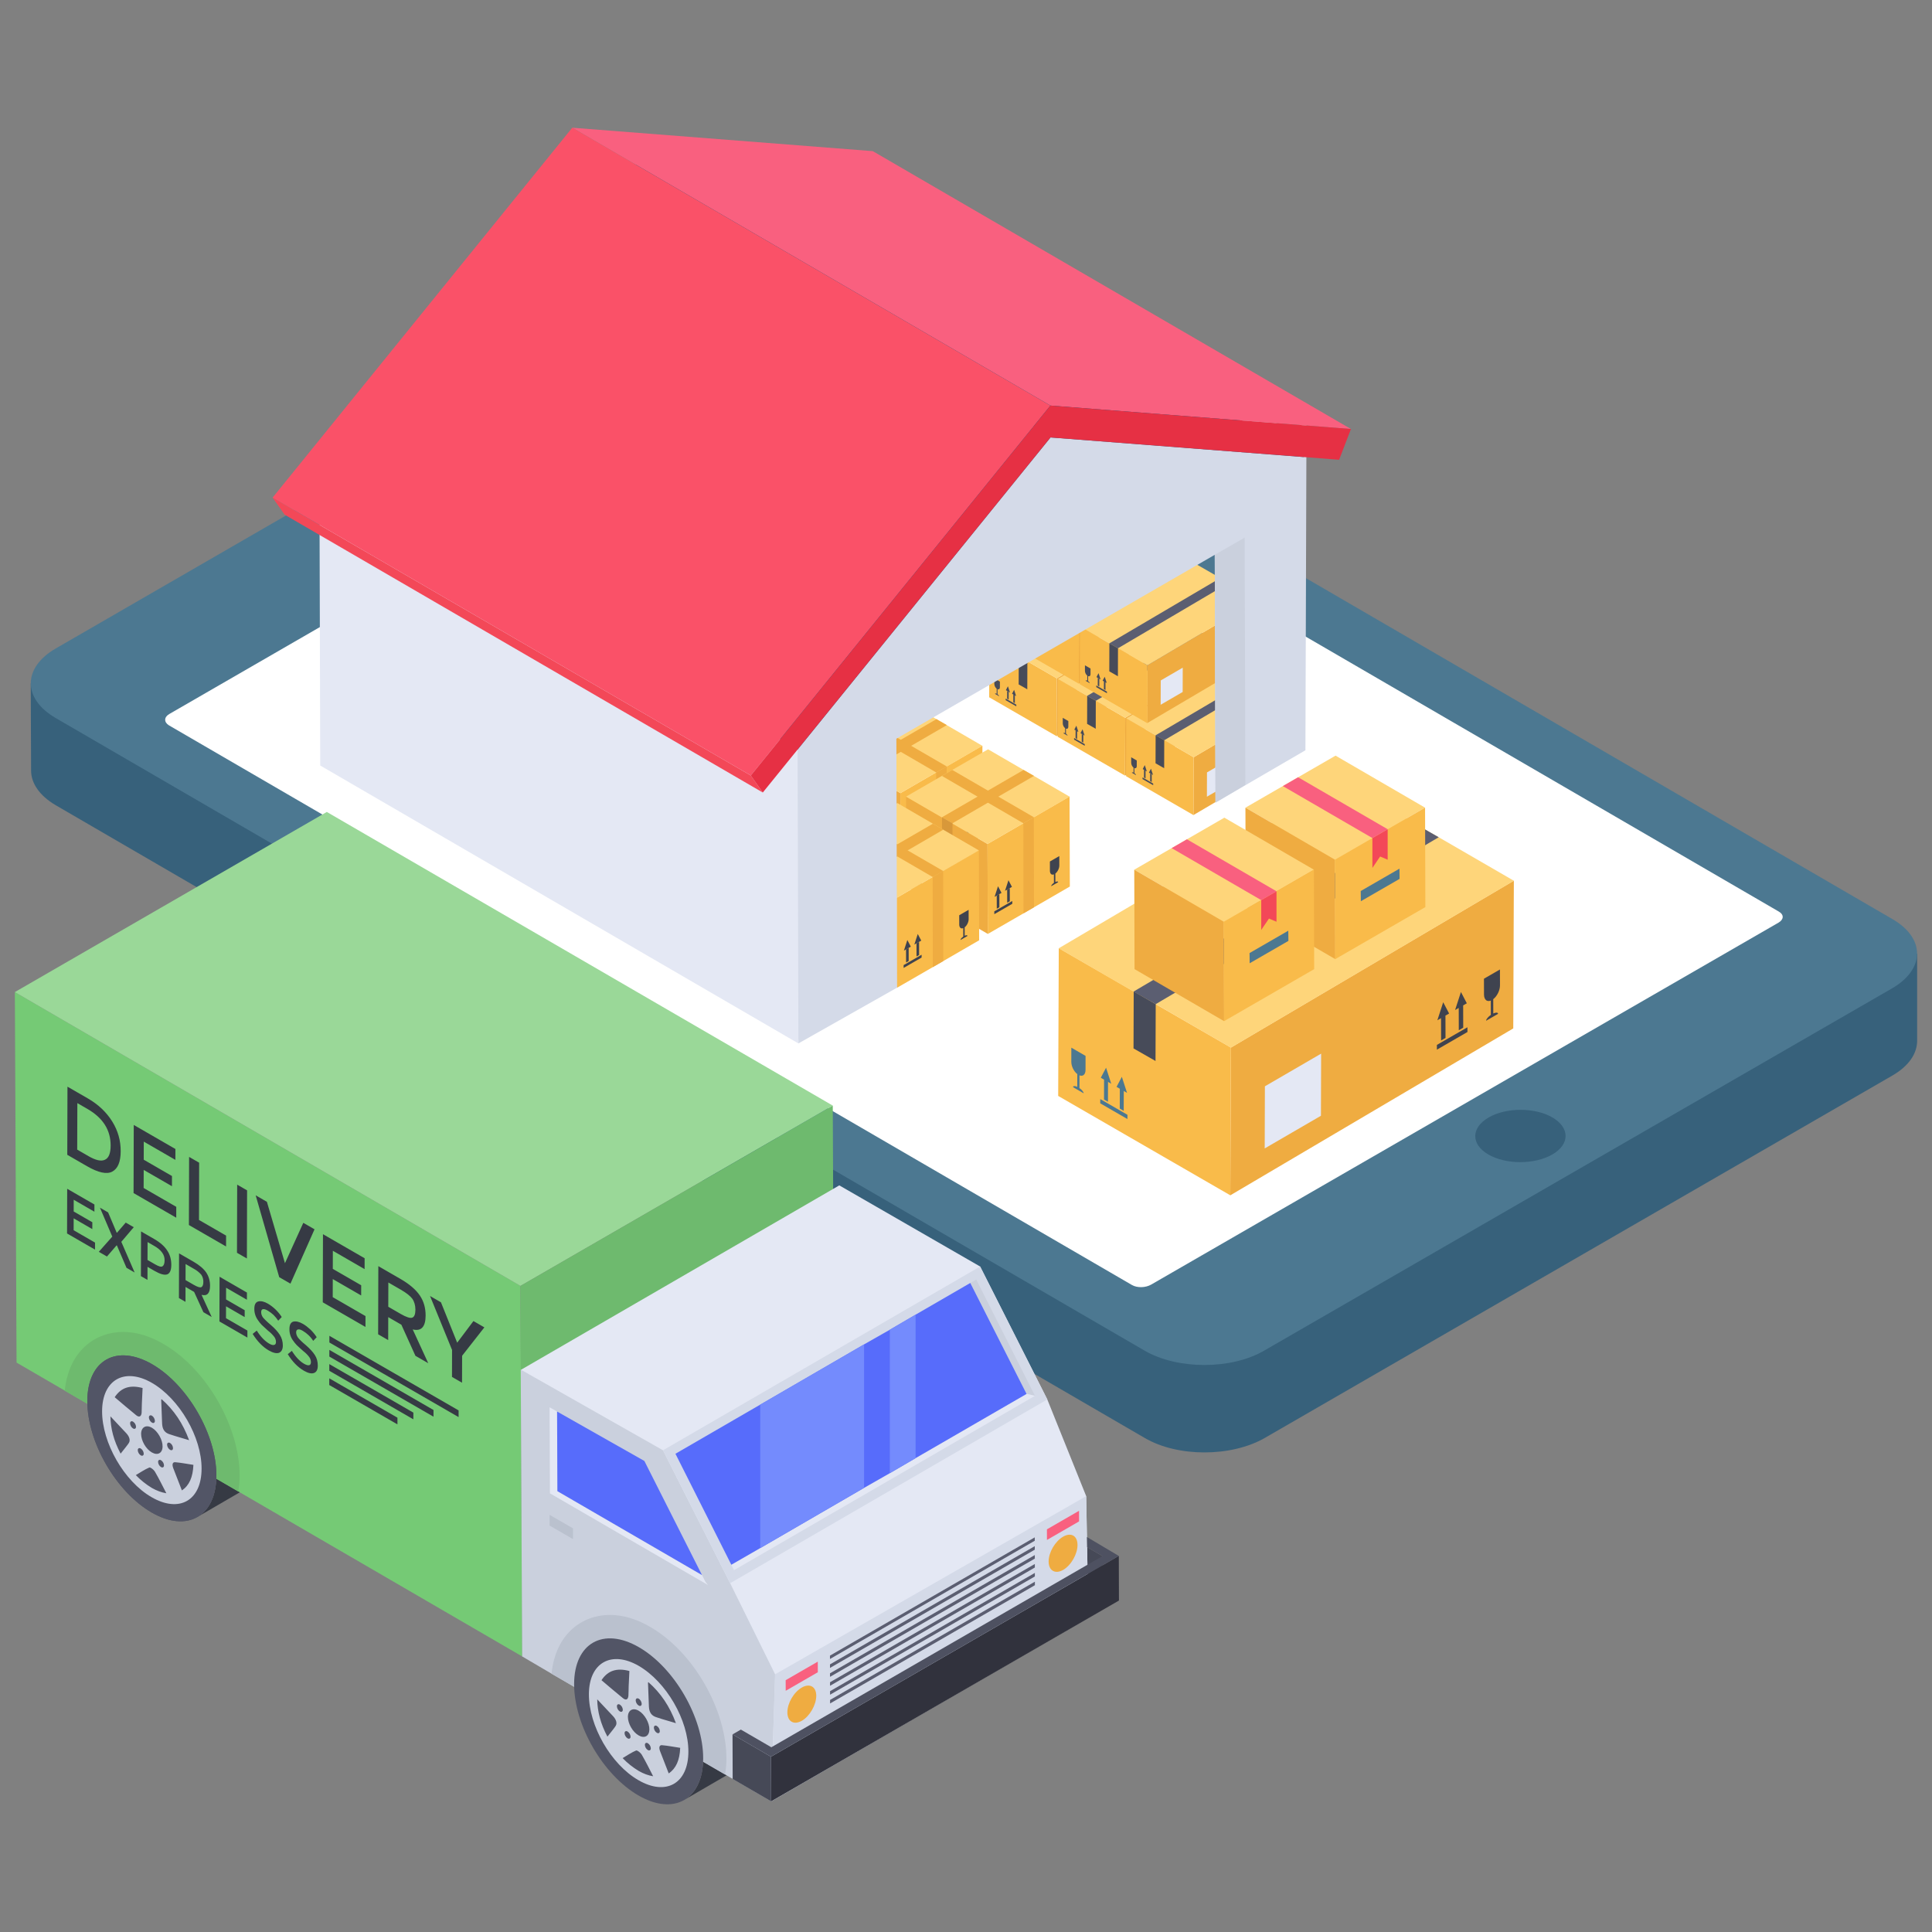 <svg viewBox="0 0 1024 1024" height="1024" width="1024" version="1.1" fill="none" xmlns:xlink="http://www.w3.org/1999/xlink" xmlns="http://www.w3.org/2000/svg"><rect x="0" y="0" width="1024" height="1024" fill="#808080" stroke="none"/><defs><clipPath id="master_svg0_33_4420"><rect rx="0" height="1024" width="1024" y="0" x="0"></rect></clipPath></defs><g clip-path="url(#master_svg0_33_4420)"><g><g><path style="mix-blend-mode:passthrough" fill-opacity="1" fill="#37617B" d="M16.29,362.213L16.479,408.419C16.479,415.043,20.835,421.675,29.539,426.788L606.72,762.148C624.144,772.372,652.548,772.372,670.35,762.148L1002.867,570.14C1011.768,565.02,1016.123,558.396,1016.123,551.582L1016.123,505.368C1016.124,512.001,16.29,368.845,16.29,362.213Z"></path></g><g><path style="mix-blend-mode:passthrough" fill-opacity="1" fill="#4C7891" d="M29.397,380.503L606.602,715.831C624.089,726.032,652.603,726.032,670.09,715.831L1002.717,523.918C1020.412,513.725,1020.612,497.278,1002.921,487.078L425.716,151.544C408.23,141.344,379.928,141.344,362.228,151.544L29.617,343.663C11.926,353.863,11.926,370.302,29.404,380.503L29.397,380.503Z"></path></g><g><path style="mix-blend-mode:passthrough" fill-opacity="1" fill="#37617B" d="M789.039,592.266C779.611,597.708,779.563,606.499,788.811,611.879C798.184,617.322,813.363,617.322,822.792,611.879C832.103,606.507,832.15,597.701,822.792,592.266C813.537,586.886,798.35,586.886,789.039,592.266ZM173.639,286.594L186.966,294.345L276.559,242.609L263.223,234.858L173.639,286.594Z"></path></g><g><path style="mix-blend-mode:passthrough" fill-opacity="1" fill="#FFFFFF" d="M89.561,384.457L599.938,681.07C602.852,682.74,607.224,682.527,610.138,680.865L942.757,488.952C945.467,487.29,945.672,484.785,942.757,483.123L432.38,186.51C429.67,184.848,424.881,184.848,422.179,186.51L89.765,378.423C86.851,380.085,86.851,382.795,89.553,384.457L89.561,384.457Z"></path></g><g><path style="mix-blend-mode:passthrough" fill-opacity="1" fill="#EFAC41" d="M434.05,395.28L434.199,442.975L477.381,468.063L477.223,420.376L434.05,395.28Z"></path></g><g><path style="mix-blend-mode:passthrough" fill-opacity="1" fill="#F9BB4A" d="M477.208,420.391L477.349,468.094L496.27,457.169L501.847,453.955L520.838,442.951L520.696,395.319L520.696,395.24L520.625,395.24L501.776,406.174L497.491,408.671L496.199,409.38L477.208,420.391Z"></path></g><g><path style="mix-blend-mode:passthrough" fill-opacity="1" fill="#FED57A" d="M434.034,395.311L477.231,420.399L496.215,409.411L501.713,406.3L501.823,406.245L520.696,395.311L477.507,370.216L458.523,381.149L458.468,381.204L453.025,384.315L434.034,395.311Z"></path></g><g><g><path style="mix-blend-mode:passthrough" fill-opacity="1" fill="#EFAC41" d="M453.025,384.315L496.215,409.411L501.713,406.3L501.823,406.245L458.524,381.149L458.468,381.204L453.025,384.315Z"></path></g><g><path style="mix-blend-mode:passthrough" fill-opacity="1" fill="#EFAC41" d="M496.199,409.387L496.278,457.169L501.847,453.955L501.768,406.245L497.491,408.671L496.199,409.387Z"></path></g></g><g><path style="mix-blend-mode:passthrough" fill-opacity="1" fill="#EFAC41" d="M501.839,384.315L458.649,409.411L453.151,406.3L453.041,406.245L496.348,381.149L496.404,381.204L501.839,384.315Z"></path></g><g><path style="mix-blend-mode:passthrough" fill-opacity="1" fill="#D8983A" d="M458.673,409.387L458.594,457.169L453.025,453.955L453.096,406.245L457.381,408.671L458.673,409.387Z"></path></g><g><path style="mix-blend-mode:passthrough" fill-opacity="1" fill="#3F434F" d="M482.777,442.801L484.628,446.314L483.478,446.976L480.957,448.425L482.777,442.801ZM483.486,446.976L483.501,453.931L482.123,454.735L482.099,447.772L483.486,446.976ZM490.339,450.607L490.347,452.096L480.815,457.602L480.808,456.105L490.339,450.607ZM515.261,426.803L515.269,431.766C515.277,433.325,514.371,435.145,513.174,436.066L513.182,440.533C514.025,440.147,514.663,440.186,514.663,440.651L510.945,442.801C510.945,442.329,511.575,441.565,512.418,440.974L512.402,436.508C511.851,436.728,511.378,436.673,511.008,436.445C510.574,436.114,510.291,435.507,510.283,434.633L510.275,429.678L515.261,426.803ZM489.007,443.786L489.031,450.741L487.645,451.545L487.629,444.581L489.007,443.786ZM488.314,439.603L490.15,443.124L489.007,443.786L486.487,445.227L488.314,439.603Z"></path></g><g><path style="mix-blend-mode:passthrough" fill-opacity="1" fill="#FFFFFF" d="M438.453,430.348L438.43,439.06L448.882,445.086L448.906,436.382L438.453,430.348Z"></path></g><g><path style="mix-blend-mode:passthrough" fill-opacity="1" fill="#EFAC41" d="M480.24,422.203L480.39,469.906L523.571,494.994L523.414,447.307L480.24,422.203Z"></path></g><g><path style="mix-blend-mode:passthrough" fill-opacity="1" fill="#F9BB4A" d="M523.398,447.315L523.54,495.025L542.468,484.1L548.037,480.886L567.036,469.882L566.886,422.25L566.886,422.172L566.816,422.172L547.966,433.105L543.681,435.602L542.397,436.311L523.398,447.315Z"></path></g><g><path style="mix-blend-mode:passthrough" fill-opacity="1" fill="#FED57A" d="M480.225,422.235L523.422,447.331L542.405,436.342L547.903,433.231L548.013,433.176L566.894,422.235L523.697,397.147L504.714,408.08L504.659,408.135L499.216,411.246L480.225,422.235Z"></path></g><g><g><path style="mix-blend-mode:passthrough" fill-opacity="1" fill="#EFAC41" d="M499.216,411.246L542.405,436.342L547.903,433.231L548.013,433.176L504.714,408.08L504.659,408.135L499.216,411.246Z"></path></g><g><path style="mix-blend-mode:passthrough" fill-opacity="1" fill="#EFAC41" d="M542.397,436.319L542.468,484.1L548.037,480.886L547.958,433.176L543.681,435.602L542.397,436.319Z"></path></g></g><g><path style="mix-blend-mode:passthrough" fill-opacity="1" fill="#EFAC41" d="M548.037,411.246L504.84,436.342L499.35,433.231L499.239,433.176L542.539,408.08L542.594,408.135L548.037,411.246Z"></path></g><g><path style="mix-blend-mode:passthrough" fill-opacity="1" fill="#D8983A" d="M504.856,436.319L504.785,484.1L499.216,480.886L499.287,433.176L503.572,435.602L504.856,436.319Z"></path></g><g><path style="mix-blend-mode:passthrough" fill-opacity="1" fill="#3F434F" d="M528.967,469.725L530.818,473.246L529.676,473.907L527.147,475.357L528.967,469.725Z"></path></g><g><path style="mix-blend-mode:passthrough" fill-opacity="1" fill="#3F434F" d="M529.676,473.907L529.691,480.863L528.313,481.666L528.289,474.703L529.676,473.907ZM536.536,477.539L536.536,479.027L527.005,484.533L526.998,483.037L536.536,477.539ZM561.451,453.735L561.467,458.697C561.467,460.257,560.561,462.076,559.364,462.998L559.372,467.464C560.214,467.07,560.852,467.117,560.852,467.582L557.135,469.725C557.135,469.26,557.765,468.496,558.608,467.913L558.592,463.439C558.04,463.659,557.568,463.604,557.205,463.376C556.764,463.045,556.481,462.439,556.473,461.564L556.465,456.61L561.451,453.735ZM535.197,470.717L535.221,477.673L533.835,478.476L533.819,471.513L535.197,470.717Z"></path></g><g><path style="mix-blend-mode:passthrough" fill-opacity="1" fill="#3F434F" d="M534.504,466.534L536.347,470.055L535.197,470.717L532.677,472.158L534.504,466.534Z"></path></g><g><path style="mix-blend-mode:passthrough" fill-opacity="1" fill="#FFFFFF" d="M484.652,457.279L484.62,465.991L495.073,472.017L495.096,463.313L484.652,457.279Z"></path></g><g><path style="mix-blend-mode:passthrough" fill-opacity="1" fill="#EFAC41" d="M432.175,450.702L432.333,498.397L475.506,523.492L475.357,475.798L432.175,450.702Z"></path></g><g><path style="mix-blend-mode:passthrough" fill-opacity="1" fill="#F9BB4A" d="M475.333,475.806L475.475,523.516L494.403,512.591L499.972,509.377L518.971,498.373L518.829,450.741L518.829,450.663L518.751,450.663L499.901,461.596L495.616,464.093L494.332,464.809L475.333,475.806Z"></path></g><g><path style="mix-blend-mode:passthrough" fill-opacity="1" fill="#FED57A" d="M432.167,450.733L475.357,475.821L494.34,464.833L499.838,461.722L499.948,461.666L518.829,450.733L475.632,425.637L456.649,436.571L456.594,436.626L451.159,439.737L432.167,450.733Z"></path></g><g><g><path style="mix-blend-mode:passthrough" fill-opacity="1" fill="#EFAC41" d="M451.151,439.737L494.348,464.833L499.838,461.722L499.948,461.667L456.649,436.571L456.594,436.626L451.151,439.737Z"></path></g><g><path style="mix-blend-mode:passthrough" fill-opacity="1" fill="#EFAC41" d="M494.332,464.81L494.403,512.591L499.972,509.377L499.901,461.667L495.616,464.093L494.332,464.81Z"></path></g></g><g><path style="mix-blend-mode:passthrough" fill-opacity="1" fill="#EFAC41" d="M499.972,439.737L456.783,464.833L451.285,461.722L451.174,461.667L494.474,436.571L494.529,436.626L499.972,439.737Z"></path></g><g><path style="mix-blend-mode:passthrough" fill-opacity="1" fill="#D8983A" d="M456.799,464.809L456.72,512.591L451.151,509.377L451.23,461.666L455.507,464.093L456.799,464.809Z"></path></g><g><path style="mix-blend-mode:passthrough" fill-opacity="1" fill="#3F434F" d="M480.91,498.216L482.753,501.737L481.611,502.398L479.09,503.848L480.91,498.216Z"></path></g><g><path style="mix-blend-mode:passthrough" fill-opacity="1" fill="#3F434F" d="M481.611,502.398L481.626,509.361L480.248,510.149L480.224,503.194L481.611,502.398ZM488.471,506.029L488.471,507.518L478.94,513.024L478.94,511.527L488.471,506.029ZM513.386,482.225L513.402,487.188C513.402,488.747,512.496,490.567,511.299,491.489L511.315,495.955C512.157,495.569,512.788,495.608,512.788,496.073L509.07,498.223C509.07,497.751,509.7,496.987,510.543,496.404L510.535,491.93C509.983,492.15,509.511,492.095,509.141,491.867C508.699,491.536,508.416,490.929,508.416,490.055L508.4,485.1L513.386,482.225ZM487.132,499.208L487.156,506.171L485.778,506.959L485.754,500.003L487.132,499.208Z"></path></g><g><path style="mix-blend-mode:passthrough" fill-opacity="1" fill="#3F434F" d="M486.439,495.025L488.282,498.546L487.132,499.208L484.612,500.649L486.439,495.025Z"></path></g><g><path style="mix-blend-mode:passthrough" fill-opacity="1" fill="#FFFFFF" d="M436.586,485.77L436.562,494.482L447.007,500.508L447.031,491.804L436.586,485.77Z"></path></g><g><path style="mix-blend-mode:passthrough" fill-opacity="1" fill="#EFAC41" d="M618.843,324.907L618.724,355.572L560.01,390.199L560.136,359.542L618.843,324.907Z"></path></g><g><path style="mix-blend-mode:passthrough" fill-opacity="1" fill="#E4E8F4" d="M578.852,360.802L578.812,373.689L567.146,380.471L567.186,367.584L578.852,360.802Z"></path></g><g><path style="mix-blend-mode:passthrough" fill-opacity="1" fill="#F9BB4A" d="M560.128,359.542L560.01,390.199L524.288,369.577L524.414,338.92L560.128,359.542Z"></path></g><g><path style="mix-blend-mode:passthrough" fill-opacity="1" fill="#FED57A" d="M618.858,324.931L560.136,359.566L544.532,350.523L540.01,347.963L539.924,347.924L524.406,338.936L583.129,304.301L598.733,313.289L598.78,313.336L603.254,315.888L618.858,324.931Z"></path></g><g><path style="mix-blend-mode:passthrough" fill-opacity="1" fill="#5B5E71" d="M603.254,315.896L544.532,350.531L540.01,347.971L539.924,347.932L598.733,313.297L598.78,313.344L603.254,315.896Z"></path></g><g><path style="mix-blend-mode:passthrough" fill-opacity="1" fill="#474B59" d="M544.532,350.523L544.485,365.355L539.916,362.756L539.963,347.924L544.532,350.523Z"></path></g><g><path style="mix-blend-mode:passthrough" fill-opacity="1" fill="#3F434F" d="M604.184,350.129L605.413,352.477L604.648,352.918L602.971,353.879L604.184,350.129Z"></path></g><g><path style="mix-blend-mode:passthrough" fill-opacity="1" fill="#3F434F" d="M604.648,352.918L604.664,357.541L603.742,358.069L603.735,353.445L604.648,352.918ZM609.217,355.328L609.217,356.32L602.876,359.983L602.876,358.991L609.217,355.328ZM615.96,343.339L615.96,346.632C615.925,347.743,615.417,348.786,614.565,349.499L614.573,352.469C615.14,352.217,615.558,352.232,615.558,352.547L613.085,353.973C613.085,353.658,613.51,353.154,614.069,352.768L614.061,349.79C613.691,349.94,613.376,349.901,613.132,349.751C612.84,349.531,612.651,349.129,612.651,348.554L612.643,345.253L615.96,343.339ZM608.327,350.791L608.343,355.422L607.421,355.95L607.405,351.326L608.327,350.791Z"></path></g><g><path style="mix-blend-mode:passthrough" fill-opacity="1" fill="#3F434F" d="M607.862,348.01L609.091,350.35L608.327,350.791L606.649,351.752L607.862,348.01Z"></path></g><g><path style="mix-blend-mode:passthrough" fill-opacity="1" fill="#474B59" d="M537.498,365.615L536.403,367.695L537.08,368.089L538.577,368.939L537.498,365.615ZM537.08,368.089L537.072,372.2L537.892,372.673L537.9,368.561L537.08,368.089ZM533.024,370.231L533.024,371.113L538.664,374.374L538.664,373.492L533.024,370.231ZM527.022,359.566L527.014,362.496C527.045,363.485,527.498,364.414,528.258,365.048L528.25,367.687C527.754,367.459,527.376,367.482,527.376,367.766L529.582,369.026C529.582,368.75,529.203,368.301,528.707,367.955L528.707,365.308C529.038,365.434,529.314,365.403,529.534,365.269C529.794,365.08,529.96,364.717,529.968,364.205L529.968,361.267L527.022,359.566ZM533.819,366.198L533.804,370.318L534.615,370.79L534.631,366.671L533.819,366.198Z"></path></g><g><path style="mix-blend-mode:passthrough" fill-opacity="1" fill="#474B59" d="M534.221,363.725L533.134,365.804L533.811,366.198L535.308,367.049L534.221,363.725Z"></path></g><g><path style="mix-blend-mode:passthrough" fill-opacity="1" fill="#EFAC41" d="M655.124,345.813L654.99,376.47L596.283,411.104L596.401,380.447L655.124,345.813Z"></path></g><g><path style="mix-blend-mode:passthrough" fill-opacity="1" fill="#E4E8F4" d="M615.125,381.708L615.085,394.595L603.412,401.377L603.459,388.49L615.125,381.708Z"></path></g><g><path style="mix-blend-mode:passthrough" fill-opacity="1" fill="#F9BB4A" d="M596.401,380.447L596.283,411.097L560.561,390.475L560.687,359.81L596.401,380.447Z"></path></g><g><path style="mix-blend-mode:passthrough" fill-opacity="1" fill="#FED57A" d="M655.123,345.836L596.401,380.471L580.805,371.436L576.283,368.876L576.189,368.837L560.679,359.849L619.402,325.215L634.998,334.202L635.053,334.249L639.519,336.802L655.123,345.836Z"></path></g><g><path style="mix-blend-mode:passthrough" fill-opacity="1" fill="#5B5E71" d="M639.527,336.801L580.797,371.436L576.283,368.876L576.189,368.837L635.006,334.202L635.053,334.249L639.527,336.801Z"></path></g><g><path style="mix-blend-mode:passthrough" fill-opacity="1" fill="#474B59" d="M580.797,371.436L580.758,386.261L576.189,383.661L576.236,368.829L580.797,371.436Z"></path></g><g><path style="mix-blend-mode:passthrough" fill-opacity="1" fill="#3F434F" d="M640.457,371.042L641.685,373.382L640.921,373.823L639.244,374.784L640.457,371.042Z"></path></g><g><path style="mix-blend-mode:passthrough" fill-opacity="1" fill="#3F434F" d="M640.922,373.823L640.937,378.447L640.016,378.975L640,374.351L640.922,373.823ZM645.482,376.234L645.482,377.226L639.149,380.889L639.149,379.896L645.482,376.234ZM652.225,364.245L652.233,367.537C652.198,368.648,651.691,369.691,650.839,370.405L650.847,373.374C651.406,373.114,651.831,373.138,651.831,373.453L649.358,374.879C649.358,374.564,649.775,374.059,650.335,373.673L650.335,370.696C649.964,370.846,649.649,370.806,649.405,370.657C649.114,370.436,648.925,370.026,648.917,369.451L648.917,366.159L652.225,364.245ZM644.6,371.696L644.608,376.328L643.694,376.856L643.679,372.232L644.6,371.696ZM644.135,368.916L645.356,371.255L644.6,371.696L642.922,372.657L644.135,368.916Z"></path></g><g><path style="mix-blend-mode:passthrough" fill-opacity="1" fill="#474B59" d="M573.771,386.521L572.676,388.6L573.353,388.994L574.85,389.845L573.771,386.521Z"></path></g><g><path style="mix-blend-mode:passthrough" fill-opacity="1" fill="#474B59" d="M573.353,388.986L573.338,393.106L574.157,393.578L574.173,389.459L573.353,388.986ZM569.289,391.137L569.289,392.019L574.937,395.28L574.937,394.398L569.289,391.137ZM563.294,380.471L563.287,383.401C563.318,384.391,563.771,385.32,564.531,385.953L564.523,388.592C564.019,388.364,563.649,388.387,563.649,388.663L565.847,389.931C565.847,389.656,565.468,389.199,564.98,388.86L564.98,386.213C565.303,386.339,565.587,386.308,565.807,386.174C566.067,385.977,566.233,385.623,566.233,385.103L566.24,382.173L563.294,380.471ZM570.084,387.104L570.069,391.223L570.888,391.696L570.904,387.576L570.084,387.104ZM570.494,384.63L569.407,386.71L570.084,387.104L571.573,387.954L570.494,384.63Z"></path></g><g><path style="mix-blend-mode:passthrough" fill-opacity="1" fill="#EFAC41" d="M691.389,366.718L691.263,397.375L632.548,432.01L632.674,401.345L691.389,366.718Z"></path></g><g><path style="mix-blend-mode:passthrough" fill-opacity="1" fill="#E4E8F4" d="M651.398,402.613L651.359,415.5L639.685,422.274L639.724,409.395L651.398,402.613Z"></path></g><g><path style="mix-blend-mode:passthrough" fill-opacity="1" fill="#F9BB4A" d="M632.674,401.345L632.548,432.01L596.834,411.388L596.953,380.723L632.674,401.345Z"></path></g><g><path style="mix-blend-mode:passthrough" fill-opacity="1" fill="#FED57A" d="M691.397,366.742L632.675,401.369L617.078,392.342L612.557,389.782L612.462,389.742L596.945,380.747L655.675,346.12L671.272,355.108L671.319,355.155L675.793,357.707L691.397,366.742Z"></path></g><g><path style="mix-blend-mode:passthrough" fill-opacity="1" fill="#5B5E71" d="M675.793,357.707L617.07,392.342L612.557,389.782L612.462,389.742L671.279,355.107L671.319,355.155L675.793,357.707Z"></path></g><g><path style="mix-blend-mode:passthrough" fill-opacity="1" fill="#474B59" d="M617.078,392.342L617.031,407.166L612.462,404.567L612.51,389.735L617.078,392.342Z"></path></g><g><path style="mix-blend-mode:passthrough" fill-opacity="1" fill="#3F434F" d="M676.722,391.948L677.951,394.287L677.195,394.721L675.509,395.689L676.722,391.948Z"></path></g><g><path style="mix-blend-mode:passthrough" fill-opacity="1" fill="#3F434F" d="M677.195,394.721L677.203,399.352L676.289,399.88L676.273,395.256L677.195,394.721ZM681.755,397.139L681.755,398.131L675.415,401.786L675.415,400.802L681.755,397.139ZM688.498,385.15L688.506,388.443C688.471,389.553,687.964,390.596,687.112,391.31L687.112,394.279C687.679,394.019,688.104,394.043,688.104,394.358L685.631,395.784C685.631,395.469,686.048,394.965,686.608,394.571L686.608,391.601C686.237,391.751,685.922,391.712,685.67,391.562C685.387,391.341,685.198,390.932,685.198,390.357L685.182,387.064L688.498,385.15ZM680.865,392.602L680.881,397.233L679.96,397.761L679.952,393.129L680.865,392.602ZM680.409,389.821L681.63,392.161L680.865,392.602L679.196,393.563L680.409,389.821Z"></path></g><g><path style="mix-blend-mode:passthrough" fill-opacity="1" fill="#474B59" d="M610.044,407.418L608.941,409.506L609.627,409.899L611.123,410.75L610.044,407.418Z"></path></g><g><path style="mix-blend-mode:passthrough" fill-opacity="1" fill="#474B59" d="M609.627,409.891L609.611,414.011L610.43,414.484L610.438,410.364L609.627,409.891ZM605.562,412.042L605.562,412.924L611.202,416.185L611.202,415.303L605.562,412.042ZM599.56,401.369L599.56,404.307C599.589,405.295,600.039,406.223,600.797,406.859L600.797,409.498C600.293,409.269,599.915,409.293,599.915,409.568L602.12,410.837C602.12,410.561,601.742,410.104,601.246,409.758L601.246,407.119C601.577,407.245,601.86,407.213,602.081,407.079C602.333,406.882,602.506,406.528,602.506,406.008L602.514,403.078L599.56,401.369ZM606.35,408.009L606.342,412.121L607.161,412.593L607.169,408.481L606.35,408.009ZM606.76,405.528L605.673,407.615L606.35,408.009L607.847,408.86L606.76,405.528Z"></path></g><g><path style="mix-blend-mode:passthrough" fill-opacity="1" fill="#EFAC41" d="M594.33,276.165L594.204,306.83L535.497,341.465L535.615,310.8L594.33,276.165Z"></path></g><g><path style="mix-blend-mode:passthrough" fill-opacity="1" fill="#E4E8F4" d="M554.338,312.068L554.299,324.955L542.625,331.729L542.673,318.85L554.338,312.068Z"></path></g><g><path style="mix-blend-mode:passthrough" fill-opacity="1" fill="#F9BB4A" d="M535.615,310.8L535.497,341.465L499.775,320.843L499.901,290.178L535.615,310.8Z"></path></g><g><path style="mix-blend-mode:passthrough" fill-opacity="1" fill="#FED57A" d="M594.337,276.196L535.615,310.823L520.019,301.789L515.497,299.236L515.403,299.189L499.893,290.209L558.615,255.575L574.212,264.554L574.267,264.609L578.733,267.162L594.337,276.196Z"></path></g><g><path style="mix-blend-mode:passthrough" fill-opacity="1" fill="#5B5E71" d="M578.733,267.162L520.011,301.788L515.497,299.236L515.403,299.189L574.22,264.562L574.267,264.609L578.733,267.162Z"></path></g><g><path style="mix-blend-mode:passthrough" fill-opacity="1" fill="#474B59" d="M520.011,301.789L519.971,316.621L515.403,314.014L515.45,299.181L520.011,301.789Z"></path></g><g><path style="mix-blend-mode:passthrough" fill-opacity="1" fill="#3F434F" d="M579.663,301.395L580.9,303.734L580.136,304.175L578.458,305.136L579.663,301.395ZM580.136,304.175L580.151,308.807L579.23,309.335L579.214,304.711L580.136,304.175ZM584.704,306.594L584.704,307.578L578.363,311.241L578.363,310.256L584.704,306.594ZM591.439,294.597L591.447,297.905C591.41,299.013,590.903,300.053,590.053,300.765L590.061,303.734C590.62,303.474,591.045,303.498,591.045,303.813L588.572,305.239C588.572,304.924,588.989,304.42,589.549,304.026L589.549,301.056C589.178,301.206,588.863,301.166,588.619,301.009C588.328,300.796,588.139,300.394,588.131,299.812L588.131,296.519L591.439,294.597ZM583.814,302.057L583.822,306.68L582.908,307.216L582.893,302.584L583.814,302.057Z"></path></g><g><path style="mix-blend-mode:passthrough" fill-opacity="1" fill="#3F434F" d="M583.349,299.276L584.57,301.615L583.814,302.056L582.136,303.017L583.349,299.276Z"></path></g><g><path style="mix-blend-mode:passthrough" fill-opacity="1" fill="#474B59" d="M512.985,316.873L511.882,318.96L512.567,319.354L514.064,320.205L512.985,316.873Z"></path></g><g><path style="mix-blend-mode:passthrough" fill-opacity="1" fill="#474B59" d="M512.567,319.346L512.551,323.466L513.371,323.939L513.386,319.819L512.567,319.346ZM508.503,321.497L508.503,322.379L514.15,325.632L514.15,324.758L508.503,321.497ZM502.508,310.823L502.5,313.762C502.534,314.748,502.987,315.674,503.745,316.306L503.737,318.952C503.233,318.716,502.863,318.748,502.855,319.023L505.061,320.291C505.061,320.016,504.682,319.559,504.194,319.212L504.194,316.574C504.517,316.7,504.801,316.668,505.021,316.534C505.281,316.337,505.446,315.983,505.446,315.463L505.454,312.533L502.508,310.823ZM509.298,317.464L509.283,321.575L510.102,322.048L510.117,317.928L509.298,317.464Z"></path></g><g><path style="mix-blend-mode:passthrough" fill-opacity="1" fill="#474B59" d="M509.708,314.982L508.621,317.07L509.299,317.464L510.787,318.314L509.708,314.982Z"></path></g><g><path style="mix-blend-mode:passthrough" fill-opacity="1" fill="#EFAC41" d="M630.603,297.078L630.477,327.735L571.762,362.37L571.888,331.705L630.603,297.078Z"></path></g><g><path style="mix-blend-mode:passthrough" fill-opacity="1" fill="#E4E8F4" d="M590.612,332.966L590.573,345.86L578.899,352.634L578.938,339.748L590.612,332.966Z"></path></g><g><path style="mix-blend-mode:passthrough" fill-opacity="1" fill="#F9BB4A" d="M571.888,331.705L571.762,362.37L536.048,341.748L536.166,311.083L571.888,331.705Z"></path></g><g><path style="mix-blend-mode:passthrough" fill-opacity="1" fill="#FED57A" d="M630.611,297.102L571.888,331.729L556.292,322.694L551.771,320.142L551.676,320.094L536.159,311.115L594.889,276.48L610.485,285.46L610.533,285.515L615.007,288.067L630.611,297.102Z"></path></g><g><path style="mix-blend-mode:passthrough" fill-opacity="1" fill="#5B5E71" d="M615.006,288.059L556.284,322.694L551.77,320.142L551.676,320.095L610.493,285.468L610.532,285.515L615.006,288.059Z"></path></g><g><path style="mix-blend-mode:passthrough" fill-opacity="1" fill="#474B59" d="M556.284,322.694L556.245,337.526L551.676,334.919L551.716,320.087L556.284,322.694Z"></path></g><g><path style="mix-blend-mode:passthrough" fill-opacity="1" fill="#3F434F" d="M615.936,322.3L617.165,324.64L616.409,325.081L614.723,326.042L615.936,322.3ZM616.409,325.081L616.416,329.712L615.503,330.24L615.487,325.608L616.409,325.081ZM620.969,327.499L620.969,328.484L614.628,332.146L614.628,331.154L620.969,327.499ZM627.712,315.502L627.72,318.803C627.685,319.914,627.178,320.957,626.326,321.67L626.326,324.64C626.893,324.38,627.318,324.403,627.318,324.718L624.845,326.136C624.845,325.829,625.262,325.325,625.822,324.931L625.814,321.961C625.451,322.103,625.136,322.072,624.884,321.914C624.601,321.702,624.412,321.3,624.412,320.717L624.396,317.416L627.712,315.502ZM620.079,322.954L620.095,327.586L619.173,328.121L619.166,323.49L620.079,322.954Z"></path></g><g><path style="mix-blend-mode:passthrough" fill-opacity="1" fill="#3F434F" d="M619.622,320.181L620.843,322.521L620.079,322.962L618.409,323.923L619.622,320.181Z"></path></g><g><path style="mix-blend-mode:passthrough" fill-opacity="1" fill="#474B59" d="M549.258,337.778L548.155,339.858L548.84,340.252L550.337,341.11L549.258,337.778ZM548.84,340.252L548.824,344.371L549.644,344.844L549.652,340.724L548.84,340.252ZM544.776,342.402L544.776,343.284L550.416,346.537L550.416,345.655L544.776,342.402ZM538.781,331.729L538.766,334.667C538.799,335.653,539.252,336.579,540.01,337.211L540.01,339.858C539.506,339.621,539.128,339.653,539.128,339.929L541.334,341.197C541.334,340.921,540.955,340.464,540.459,340.118L540.459,337.479C540.79,337.605,541.074,337.573,541.286,337.432C541.546,337.243,541.72,336.88,541.72,336.368L541.727,333.438L538.781,331.729ZM545.563,338.361L545.556,342.481L546.375,342.953L546.383,338.834L545.563,338.361Z"></path></g><g><path style="mix-blend-mode:passthrough" fill-opacity="1" fill="#474B59" d="M545.981,335.888L544.886,337.975L545.564,338.369L547.06,339.22L545.981,335.888Z"></path></g><g><path style="mix-blend-mode:passthrough" fill-opacity="1" fill="#EFAC41" d="M666.868,317.984L666.75,348.641L608.035,383.275L608.161,352.611L666.868,317.984Z"></path></g><g><path style="mix-blend-mode:passthrough" fill-opacity="1" fill="#E4E8F4" d="M626.877,353.871L626.838,366.765L615.172,373.539L615.211,360.653L626.877,353.871Z"></path></g><g><path style="mix-blend-mode:passthrough" fill-opacity="1" fill="#F9BB4A" d="M608.161,352.611L608.035,383.275L572.313,362.646L572.439,331.989L608.161,352.611Z"></path></g><g><path style="mix-blend-mode:passthrough" fill-opacity="1" fill="#FED57A" d="M666.884,318.007L608.161,352.634L592.557,343.599L588.036,341.047L587.949,341L572.432,332.02L631.154,297.385L646.758,306.365L646.806,306.412L651.28,308.972L666.884,318.007Z"></path></g><g><path style="mix-blend-mode:passthrough" fill-opacity="1" fill="#5B5E71" d="M651.28,308.972L592.557,343.599L588.036,341.047L587.949,341L646.758,306.373L646.806,306.412L651.28,308.972Z"></path></g><g><path style="mix-blend-mode:passthrough" fill-opacity="1" fill="#474B59" d="M592.557,343.599L592.518,358.432L587.949,355.824L587.989,340.992L592.557,343.599Z"></path></g><g><path style="mix-blend-mode:passthrough" fill-opacity="1" fill="#3F434F" d="M652.209,343.205L653.438,345.545L652.674,345.986L650.996,346.947L652.209,343.205ZM652.682,345.986L652.69,350.618L651.768,351.145L651.76,346.514L652.682,345.986ZM657.243,348.396L657.243,349.389L650.902,353.052L650.902,352.059L657.243,348.396ZM663.985,336.408L663.985,339.708C663.948,340.816,663.441,341.856,662.591,342.567L662.607,345.545C663.158,345.285,663.584,345.309,663.584,345.624L661.11,347.042C661.11,346.734,661.536,346.222,662.095,345.836L662.087,342.867C661.717,343.009,661.402,342.977,661.158,342.819C660.866,342.607,660.685,342.197,660.677,341.622L660.669,338.322L663.985,336.408ZM656.353,343.867L656.368,348.491L655.447,349.026L655.431,344.395L656.353,343.867Z"></path></g><g><path style="mix-blend-mode:passthrough" fill-opacity="1" fill="#3F434F" d="M655.888,341.079L657.117,343.426L656.353,343.867L654.675,344.82L655.888,341.079Z"></path></g><g><path style="mix-blend-mode:passthrough" fill-opacity="1" fill="#474B59" d="M585.523,358.684L584.428,360.763L585.106,361.157L586.602,362.016L585.523,358.684ZM585.106,361.157L585.098,365.277L585.917,365.749L585.925,361.63L585.106,361.157ZM581.049,363.307L581.049,364.19L586.689,367.443L586.689,366.561L581.049,363.307ZM575.047,352.634L575.039,355.572C575.073,356.559,575.525,357.484,576.284,358.117L576.276,360.763C575.78,360.527,575.401,360.551,575.401,360.834L577.607,362.094C577.607,361.827,577.229,361.37,576.733,361.023L576.733,358.376C577.063,358.51,577.339,358.479,577.56,358.337C577.82,358.148,577.993,357.786,577.993,357.274L577.993,354.336L575.047,352.634ZM581.837,359.267L581.829,363.386L582.64,363.859L582.656,359.739L581.837,359.267Z"></path></g><g><path style="mix-blend-mode:passthrough" fill-opacity="1" fill="#474B59" d="M582.246,356.793L581.159,358.881L581.837,359.274L583.333,360.125L582.246,356.793Z"></path></g><g><path style="mix-blend-mode:passthrough" fill-opacity="1" fill="#D4DAE8" d="M657.526,215.67C648.089,209.81,650.027,210.731,642.851,210.156C633.241,209.384,623.86,208.786,614.298,207.392C604.018,205.879,597.433,198.357,594.44,189.259L424.046,288.264L418.422,338.361L423.18,553.031L475.475,523.469L475.097,391.538L643.844,294.061L644.222,425.37L644.718,425.118L691.901,397.659L692.468,224.76C680.542,227.281,668.246,222.334,657.526,215.67Z"></path></g><g><path style="mix-blend-mode:passthrough" fill-opacity="1" fill="#065C82" d="M556.796,231.85L303.356,84.567L437.799,94.972L691.239,242.255L556.796,231.85Z"></path></g><g><path style="mix-blend-mode:passthrough" fill-opacity="1" fill="#F9607F" d="M556.749,214.961L303.309,67.694L462.596,80.108L716.036,227.391L556.749,214.961Z"></path></g><g><path style="mix-blend-mode:passthrough" fill-opacity="1" fill="#06648D" d="M422.739,397.289L169.291,250.014L303.356,84.575L556.796,231.858L422.739,397.289Z"></path></g><g><path style="mix-blend-mode:passthrough" fill-opacity="1" fill="#E4E8F4" d="M423.18,553.039L169.732,405.741L169.291,250.006L422.739,397.289L423.18,553.039Z"></path></g><g><path style="mix-blend-mode:passthrough" fill-opacity="1" fill="#F34858" d="M404.291,420.053L150.843,272.778L144.494,263.759L397.942,411.034L404.291,420.053Z"></path></g><g><path style="mix-blend-mode:passthrough" fill-opacity="1" fill="#FA5168" d="M397.942,411.033L144.486,263.75L303.308,67.686L556.741,214.961L397.942,411.033Z"></path></g><g><path style="mix-blend-mode:passthrough" fill-opacity="1" fill="#E63044" d="M556.749,214.961L716.036,227.383L709.758,243.688L691.247,242.255L556.796,231.857L422.731,397.288L404.291,420.052L397.934,411.033L556.749,214.961Z"></path></g><g><path style="mix-blend-mode:passthrough" fill-opacity="1" fill="#CAD0DD" d="M660.07,416.004L644.718,425.118L644.222,425.362L643.844,294.061L659.692,284.956L660.07,416.004Z"></path></g><g><path style="mix-blend-mode:passthrough" fill-opacity="1" fill="#464957" d="M568.178,815.38L568.265,839.026L584.413,848.408L584.334,824.769L568.178,815.38Z"></path></g><g><path style="mix-blend-mode:passthrough" fill-opacity="1" fill="#363A44" d="M155.002,758.666C155.002,769.394,151.142,776.98,144.99,780.556L104.653,804.013C110.797,800.437,114.664,792.852,114.664,781.982C114.806,760.383,99.501,733.925,80.62,723.054C71.184,717.619,62.456,717.044,56.304,720.613L96.642,697.305C102.786,693.587,111.372,694.154,120.958,699.589C139.839,710.459,155.002,736.926,155.002,758.666ZM413.018,908.658C413.018,919.387,409.159,926.964,402.999,930.54L362.669,953.998C368.813,950.422,372.673,942.844,372.673,931.974C372.822,910.376,357.518,883.909,338.637,873.039C329.192,867.604,320.472,867.029,314.32,870.605L354.65,847.289C360.802,843.571,369.388,844.139,378.974,849.581C397.855,860.452,413.018,886.918,413.018,908.658Z"></path></g><g><path style="mix-blend-mode:passthrough" fill-opacity="1" fill="#75CA75" d="M275.866,681.551L7.877,525.816L8.775,722.203L276.764,877.946L275.866,681.551Z"></path></g><g><path style="mix-blend-mode:passthrough" fill-opacity="1" fill="#9AD898" d="M441.383,585.988L173.214,430.348L7.877,525.816L275.866,681.551L441.383,585.988Z"></path></g><g><path style="mix-blend-mode:passthrough" fill-opacity="1" fill="#6EBA6E" d="M275.866,681.551L276.764,877.946L442.274,782.383L441.384,585.988L275.866,681.551Z"></path></g><g><path style="mix-blend-mode:passthrough" fill-opacity="1" fill="#E4E8F4" d="M276.125,726.024L408.765,954.754L576.858,857.356L575.708,792.985L555.094,741.73L519.498,671.279L444.841,628.271L276.125,726.024Z"></path></g><g><path style="mix-blend-mode:passthrough" fill-opacity="1" fill="#CAD0DD" d="M276.007,725.914L276.748,877.939L292.32,887.092L384.275,940.489L408.646,954.66L410.876,887.517L387.001,839.137L351.397,768.677L276.007,725.914Z"></path></g><g><path style="mix-blend-mode:passthrough" fill-opacity="1" fill="#E4E8F4" d="M295.266,748.142L295.44,790.339L372.074,834.812L373.902,838.42L375.209,840.074L291.478,791.489L291.296,745.89L295.266,748.142Z"></path></g><g><path style="mix-blend-mode:passthrough" fill-opacity="1" fill="#576CFB" d="M295.267,748.143L341.528,774.341L372.074,834.812L295.44,790.339L295.267,748.143Z"></path></g><g><path style="mix-blend-mode:passthrough" fill-opacity="1" fill="#D4DAE8" d="M351.397,768.677L387.001,839.136L555.094,741.73L519.498,671.279L351.397,768.677Z"></path></g><g><path style="mix-blend-mode:passthrough" fill-opacity="1" fill="#CAD0DD" d="M514.363,679.991L517.451,678.203L548.565,739.801L544.043,738.769L514.363,679.991Z"></path></g><g><path style="mix-blend-mode:passthrough" fill-opacity="1" fill="#E4E8F4" d="M387.616,829.393L544.052,738.769L548.565,739.809L389.041,832.221L387.616,829.393Z"></path></g><g><path style="mix-blend-mode:passthrough" fill-opacity="1" fill="#576CFB" d="M544.098,738.808L485.289,772.836L471.63,780.816L457.98,788.59L402.944,820.515L387.615,829.338L357.998,770.521L402.944,744.479L457.98,712.546L471.63,704.78L485.289,696.793L514.276,679.999L544.098,738.808Z"></path></g><g><path style="mix-blend-mode:passthrough" fill-opacity="1" fill="#D4DAE8" d="M410.758,887.454L408.765,954.754L576.859,857.356L575.709,792.986L410.758,887.454Z"></path></g><g><path style="mix-blend-mode:passthrough" fill-opacity="1" fill="#BAC1CE" d="M292.312,887.091L384.276,940.489C384.772,937.763,385.024,935.054,385.024,932.076C385.024,906.13,367.466,875.473,344.726,862.365C337.558,858.167,330.39,855.946,323.222,855.946C308.886,855.946,294.55,865.579,292.32,887.091L292.312,887.091Z"></path></g><g><path style="mix-blend-mode:passthrough" fill-opacity="1" fill="#525566" d="M338.653,873.062C357.463,883.917,372.76,910.407,372.697,932.029C372.634,953.746,357.242,962.521,338.432,951.658C319.528,940.741,304.231,914.259,304.294,892.534C304.357,870.92,319.748,862.145,338.653,873.062Z"></path></g><g><path style="mix-blend-mode:passthrough" fill-opacity="1" fill="#CAD0DD" d="M338.503,882.924C353.13,891.369,364.906,911.691,364.859,928.39C364.851,945.317,353.044,952.044,338.33,943.506C323.773,935.101,312.084,914.716,312.131,897.946C312.178,881.31,323.986,874.583,338.503,882.917L338.503,882.924ZM333.596,885.666C326.9,883.87,322.166,885.429,318.803,890.541C322.741,893.865,326.428,897.048,330.209,900.096C330.377,900.233,330.557,900.357,330.744,900.466C332.068,901.238,332.934,900.514,333.076,898.733C333.162,897.087,333.17,895.354,333.21,893.692L333.596,885.666ZM343.938,904.499C344.056,906.973,344.86,908.619,346.53,909.58C346.923,909.816,347.365,909.997,347.869,910.155C348.893,910.525,349.932,910.848,350.925,911.147C353.312,911.88,355.698,912.573,358.25,913.314C354.966,904.413,350.208,897.323,343.655,891.573L343.45,891.865C343.639,896.095,343.788,900.293,343.938,904.499ZM354.43,939.945C358.298,937.322,360.259,932.966,360.519,926.389C357.132,925.901,353.95,925.247,350.886,924.987C349.57,924.869,349.05,926.035,349.846,928.138C351.303,931.998,352.847,935.865,354.43,939.945ZM326.388,914.637C327.144,913.337,326.625,911.439,325.002,909.674C322.3,906.744,319.567,903.885,316.542,900.679C316.645,907.185,318.299,913.542,321.946,920.45C322.907,919.268,323.742,918.197,324.584,917.126C325.183,916.283,325.861,915.574,326.388,914.637ZM338.511,938.622C341.063,940.095,343.591,941.025,346.183,941.45C344.119,937.464,342.26,933.652,340.118,929.981C339.582,929.19,338.877,928.528,338.054,928.043C337.676,927.823,337.345,927.713,337.18,927.783C334.706,928.831,332.469,930.375,329.996,931.832C332.526,934.457,335.388,936.74,338.511,938.622ZM338.471,906.697C335.407,904.932,332.816,906.461,332.8,909.974C332.8,913.542,335.336,917.977,338.432,919.765C338.458,919.781,338.485,919.796,338.511,919.812C341.583,921.584,344.127,920.19,344.182,916.677C344.261,913.132,341.614,908.516,338.542,906.736L338.471,906.697ZM338.527,900.324C337.66,899.868,336.936,900.277,336.936,901.238C336.936,902.239,337.644,903.475,338.519,903.979C339.393,904.483,340.071,904.097,340.118,903.113C340.118,902.112,339.409,900.829,338.527,900.324ZM334.21,920.489C334.145,919.375,333.558,918.356,332.627,917.74C331.753,917.236,331.036,917.646,331.028,918.607C331.028,919.607,331.737,920.844,332.619,921.348C333.454,921.836,334.171,921.466,334.21,920.489ZM348.121,918.402C348.987,918.906,349.712,918.544,349.712,917.535C349.67,916.416,349.077,915.39,348.129,914.794C347.294,914.314,346.577,914.715,346.569,915.676C346.569,916.685,347.278,917.921,348.121,918.402ZM328.507,907.083C329.389,907.587,330.067,907.201,330.106,906.216C330.053,905.102,329.466,904.082,328.531,903.475C327.688,902.995,326.971,903.396,326.971,904.357C326.971,905.366,327.641,906.579,328.507,907.083ZM344.946,926.688C344.894,925.57,344.304,924.546,343.363,923.939C342.528,923.459,341.811,923.861,341.803,924.829C341.803,925.83,342.473,927.043,343.355,927.547C344.222,928.051,344.907,927.665,344.946,926.688Z"></path></g><g><path style="mix-blend-mode:passthrough" fill-opacity="1" fill="#6EBA6E" d="M34.304,737.107L126.267,790.497C126.756,787.779,127.008,785.061,127.008,782.092C127.008,756.137,109.458,725.488,86.709,712.381C79.541,708.183,72.373,705.954,65.205,705.954C50.869,705.954,36.533,715.595,34.304,737.107Z"></path></g><g><path style="mix-blend-mode:passthrough" fill-opacity="1" fill="#525566" d="M80.636,723.07C99.446,733.94,114.743,760.422,114.68,782.037C114.617,803.761,99.226,812.536,80.416,801.674C61.511,790.756,46.214,764.266,46.277,742.55C46.34,720.927,61.732,712.16,80.636,723.07Z"></path></g><g><path style="mix-blend-mode:passthrough" fill-opacity="1" fill="#525566" d="M80.636,723.07C99.446,733.94,114.743,760.422,114.68,782.037C114.617,803.761,99.226,812.536,80.416,801.674C61.511,790.756,46.214,764.266,46.277,742.55C46.34,720.927,61.732,712.16,80.636,723.07Z"></path></g><g><path style="mix-blend-mode:passthrough" fill-opacity="1" fill="#CAD0DD" d="M80.486,732.932C95.122,741.376,106.89,761.707,106.843,778.398C106.835,795.333,95.027,802.06,80.313,793.521C65.757,785.117,54.067,764.723,54.114,747.961C54.162,731.325,65.969,724.598,80.486,732.932ZM75.579,735.681C68.892,733.877,64.15,735.445,60.786,740.549C64.725,743.873,68.419,747.063,72.192,750.112C72.361,750.248,72.54,750.372,72.728,750.482C74.059,751.246,74.917,750.529,75.067,748.749C75.146,747.103,75.146,745.362,75.201,743.7L75.579,735.681ZM85.921,754.507C86.04,756.988,86.843,758.627,88.521,759.595C88.915,759.824,89.356,760.013,89.844,760.163C90.884,760.533,91.916,760.856,92.916,761.155C95.303,761.896,97.69,762.589,100.234,763.329C96.957,754.428,92.199,747.339,85.638,741.581L85.441,741.88C85.622,746.102,85.772,750.309,85.921,754.507ZM96.413,789.953C100.289,787.338,102.242,782.982,102.51,776.405C99.123,775.909,95.941,775.263,92.869,775.003C91.561,774.885,91.034,776.05,91.829,778.154C93.294,782.013,94.83,785.881,96.413,789.953ZM68.372,764.652C69.128,763.353,68.608,761.454,66.985,759.69C64.284,756.76,61.55,753.893,58.525,750.687C58.628,757.201,60.282,763.558,63.929,770.466C64.89,769.284,65.725,768.205,66.568,767.134C67.166,766.291,67.844,765.59,68.372,764.652ZM80.494,788.638C83.046,790.103,85.583,791.04,88.166,791.458C86.103,787.48,84.244,783.66,82.101,779.997C81.567,779.203,80.862,778.538,80.037,778.051C79.659,777.839,79.336,777.728,79.163,777.799C76.69,778.839,74.453,780.391,71.979,781.84C74.511,784.469,77.376,786.754,80.494,788.638ZM80.455,756.713C77.399,754.948,74.799,756.468,74.791,759.989C74.783,763.55,77.312,767.992,80.423,769.78C80.447,769.794,80.471,769.807,80.494,769.82C83.566,771.592,86.118,770.206,86.166,766.693C86.252,763.148,83.598,758.524,80.526,756.752C80.502,756.739,80.479,756.725,80.455,756.713ZM80.518,750.332C79.644,749.883,78.919,750.293,78.919,751.246C78.919,752.254,79.628,753.491,80.502,753.995C81.376,754.499,82.062,754.113,82.101,753.128C82.101,752.128,81.392,750.844,80.518,750.332ZM76.193,770.505C76.132,769.389,75.548,768.367,74.618,767.748C73.736,767.252,73.019,767.661,73.019,768.615C73.019,769.623,73.728,770.859,74.594,771.364C75.437,771.844,76.154,771.482,76.193,770.505ZM90.104,768.418C90.971,768.922,91.695,768.559,91.695,767.551C91.657,766.43,91.068,765.401,90.12,764.802C89.277,764.329,88.56,764.731,88.56,765.692C88.56,766.693,89.269,767.929,90.104,768.418ZM70.498,757.099C71.373,757.603,72.05,757.217,72.097,756.232C72.043,755.112,71.45,754.088,70.506,753.483C69.671,753.01,68.955,753.412,68.955,754.373C68.955,755.381,69.624,756.594,70.498,757.099ZM86.93,776.696C86.876,775.582,86.29,774.562,85.354,773.955C84.511,773.467,83.795,773.876,83.795,774.837C83.795,775.846,84.464,777.059,85.339,777.563C86.205,778.067,86.89,777.681,86.93,776.696Z"></path></g><g><path style="mix-blend-mode:passthrough" fill-opacity="1" fill="#31323D" d="M408.639,931.108L408.718,954.755L593.069,848.321L592.99,824.675L408.639,931.108Z"></path></g><g><path style="mix-blend-mode:passthrough" fill-opacity="1" fill="#464957" d="M388.253,919.261L388.332,942.907L408.726,954.754L408.639,931.108L388.253,919.261Z"></path></g><g><path style="mix-blend-mode:passthrough" fill-opacity="1" fill="#4E5161" d="M392.672,916.716L408.82,926.09L584.333,824.769L576.189,820.043L576.094,814.655L592.982,824.675L408.639,931.107L388.253,919.261L392.672,916.716Z"></path></g><g><path style="mix-blend-mode:passthrough" fill-opacity="1" fill="#363A44" d="M59.526,594.479C62.527,599.324,63.984,604.515,63.968,610.194C63.953,615.786,62.472,619.371,59.534,620.962C56.588,622.553,52.106,621.56,46.08,618.087L35.659,612.069L35.761,575.961L46.497,582.152C52.129,585.405,56.446,589.501,59.526,594.479ZM55.603,614.692C57.62,613.817,58.628,611.289,58.644,607.208C58.667,598.953,54.587,592.51,46.324,587.745L40.999,584.673L40.92,609.327L46.868,612.762C50.648,614.951,53.587,615.668,55.603,614.692ZM70.892,650.445L64.299,658.196L71.365,674.446L67.04,671.949L61.968,660.134L61.81,660.055L56.69,665.978L52.374,663.481L59.51,655.431L52.98,640.103L57.304,642.6L61.834,653.312L61.991,653.391L66.639,647.995L70.892,650.445ZM92.971,608.989L92.955,614.755L76.201,605.082L76.178,614.668L91.152,623.317L91.136,628.72L76.162,620.079L76.13,629.658L93.428,639.646L93.412,645.412L70.79,632.352L70.892,596.244L92.971,608.989ZM105.551,616.251L105.472,646.601L119.832,654.888L119.816,660.653L100.123,649.287L100.226,613.179L105.551,616.251ZM130.962,630.918L130.859,667.026L125.605,664.001L125.708,627.885L130.962,630.918ZM142.076,691.011C145,692.769,147.479,695.176,149.323,698.045L147.464,699.991C146.75,698.899,145.924,697.886,144.999,696.966C144.055,696.086,143.02,695.31,141.911,694.65C140.911,694.068,140.06,693.76,139.367,693.886C138.744,693.981,138.437,694.509,138.429,695.485C138.429,696.462,138.737,697.344,139.351,698.242C140.044,699.085,141.431,700.503,143.518,702.244C145.676,704.111,147.22,705.796,148.299,707.49C149.37,709.175,149.906,711.082,149.906,713.13C149.906,715.178,149.197,716.454,147.882,717.021C146.487,717.462,144.707,717.06,142.47,715.761C139.304,713.941,136.452,711.05,133.915,707.001L136.082,705.237C138.162,708.569,140.399,710.83,142.636,712.129C143.715,712.759,144.644,713.027,145.267,712.846C145.96,712.712,146.275,712.184,146.275,711.208C146.252,710.246,145.929,709.315,145.353,708.545C144.422,707.337,143.333,706.259,142.116,705.339C140.651,704.048,139.493,702.937,138.729,702.228C137.953,701.42,137.254,700.542,136.641,699.605C135.414,697.867,134.769,695.785,134.798,693.658C134.806,691.437,135.507,690.153,136.901,689.798C138.295,689.452,139.997,689.806,142.076,691.011ZM166.708,651.556L153.947,680.354L147.992,676.927L135.514,633.549L141.462,636.983L151.032,669.523L160.76,648.129L166.708,651.556ZM193.261,666.892L193.245,672.658L176.42,662.938L176.388,672.524L191.441,681.22L191.425,686.624L176.38,677.936L176.349,687.514L193.718,697.549L193.702,703.315L171.079,690.255L171.182,654.147L193.261,666.892ZM219.097,748.718L219.081,752.262L174.537,726.544L174.537,722.999L219.097,748.718ZM243.066,747.544L243.066,751.089L174.577,711.546L174.584,708.002L243.066,747.544ZM229.77,747.331L229.762,750.876L174.553,719.006L174.569,715.461L229.77,747.331ZM218.75,704.623L226.982,722.527L220.184,718.604L212.732,702.126L205.777,698.108L205.746,710.27L200.421,707.198L200.523,671.082L212.26,677.857C217.041,680.622,220.436,683.56,222.516,686.624C224.595,689.696,225.588,693.201,225.588,697.281C225.564,703.22,223.311,705.749,218.75,704.623ZM212.433,696.446C215.371,698.14,217.459,698.809,218.538,698.368C219.625,697.927,220.168,696.557,220.176,694.162C220.176,691.854,219.57,689.814,218.49,688.302C217.411,686.884,215.403,685.277,212.551,683.631L205.832,679.747L205.793,692.61L212.433,696.446ZM256.725,703.536L244.933,718.581L244.886,732.869L239.561,729.797L239.601,715.508L227.927,686.907L233.717,690.247L242.318,711.657L250.935,700.188L256.725,703.536ZM50.05,638.409L50.034,642.229L39.069,635.896L39.054,642.111L48.939,647.814L48.923,651.453L39.046,645.742L39.03,652.044L50.373,658.598L50.365,662.323L35.541,653.761L35.611,630.075L50.05,638.409ZM88.647,662.827C90.104,665.009,90.797,667.538,90.789,670.468C90.781,673.304,90.002,674.989,88.529,675.47C87.056,675.95,84.826,675.281,81.81,673.548L78.186,671.453L78.163,678.369L74.689,676.36L74.752,652.674L81.778,656.731C84.945,658.558,87.182,660.559,88.647,662.827ZM86.142,671.161C86.843,670.673,87.229,669.657,87.237,668.058C87.29,666.52,86.802,665.012,85.858,663.796C85.008,662.599,83.621,661.433,81.762,660.37L78.218,658.322L78.186,667.814L82.203,670.129C84.133,671.24,85.449,671.65,86.142,671.161ZM106.827,686.301L112.207,698.03L107.803,695.485L102.888,684.741L98.335,682.11L98.312,690.003L94.838,687.994L94.901,664.308L102.542,668.719C105.716,670.547,107.953,672.461,109.339,674.509C110.647,676.51,111.332,678.857,111.324,681.52C111.317,685.427,109.844,687.065,106.835,686.301L106.827,686.301ZM102.668,680.968C104.676,682.126,105.984,682.528,106.685,682.221C107.378,681.906,107.772,680.984,107.772,679.472C107.825,678.117,107.45,676.781,106.701,675.651C105.597,674.363,104.261,673.294,102.762,672.5L98.367,669.956L98.343,678.471L102.668,680.968ZM130.883,685.08L130.867,688.892L119.832,682.52L119.816,688.735L129.693,694.438L129.686,698.077L119.8,692.366L119.784,698.668L131.127,705.221L131.127,708.947L116.303,700.393L116.366,676.699L130.883,685.08ZM160.611,701.708C161.918,702.472,163.234,703.496,164.549,704.701C165.857,705.985,166.936,707.316,167.858,708.742L165.999,710.688C165.311,709.577,164.482,708.561,163.533,707.663C162.596,706.775,161.56,705.998,160.445,705.347C159.437,704.764,158.586,704.457,157.972,704.638C157.35,704.717,156.964,705.206,156.964,706.182C156.964,707.159,157.342,708.088,157.956,708.979C158.571,709.782,159.965,711.2,162.123,712.98C164.203,714.807,165.825,716.54,166.904,718.226C167.984,719.92,168.44,721.786,168.433,723.819C168.433,725.867,167.802,727.19,166.408,727.718C165.093,728.206,163.32,727.797,161.076,726.513C157.838,724.638,154.987,721.747,152.521,717.746L154.687,715.981C156.767,719.313,158.925,721.534,161.17,722.834C162.328,723.496,163.171,723.724,163.872,723.59C164.494,723.417,164.801,722.881,164.801,721.905C164.78,720.944,164.461,720.013,163.888,719.242C162.982,718.049,161.917,716.986,160.721,716.083C159.177,714.744,158.098,713.681,157.255,712.925C156.492,712.107,155.794,711.229,155.168,710.302C153.968,708.57,153.352,706.5,153.411,704.394C153.411,702.181,154.12,700.897,155.428,700.495C156.822,700.149,158.602,700.55,160.611,701.708ZM210.653,751.404L210.653,754.948L174.514,734.09L174.521,730.546L210.653,751.404Z"></path></g><g><path style="mix-blend-mode:passthrough" fill-opacity="1" fill="#EFAC41" d="M424.991,894.425C429.111,892.054,432.624,893.873,432.632,898.781C432.648,903.601,429.166,909.643,425.047,912.014C420.769,914.487,417.343,912.439,417.327,907.618C417.311,902.711,420.714,896.898,424.991,894.432L424.991,894.425Z"></path></g><g><path style="mix-blend-mode:passthrough" fill-opacity="1" fill="#F9607F" d="M433.443,880.703L433.459,886.327L416.445,896.15L416.421,890.526L433.443,880.703ZM571.904,800.76L571.919,806.384L554.905,816.207L554.889,810.583L571.904,800.76Z"></path></g><g><path style="mix-blend-mode:passthrough" fill-opacity="1" fill="#EFAC41" d="M563.46,814.482C567.659,812.064,571.085,813.931,571.101,818.838C571.116,823.659,567.714,829.653,563.515,832.071C559.317,834.497,555.812,832.497,555.796,827.676C555.78,822.768,559.262,816.908,563.46,814.482Z"></path></g><g><path style="mix-blend-mode:passthrough" fill-opacity="1" fill="#5B5E71" d="M548.51,838.325L548.51,840.2L439.965,902.869L439.958,900.994L548.51,838.325ZM548.494,833.678L548.494,835.553L439.95,898.229L439.95,896.355L548.494,833.678ZM548.486,828.944L548.486,830.819L439.942,893.495L439.934,891.621L548.486,828.944ZM548.471,824.21L548.471,826.092L439.926,888.761L439.918,886.887L548.471,824.21ZM548.455,819.484L548.455,821.358L439.91,884.027L439.91,882.153L548.455,819.484ZM548.439,814.836L548.447,816.624L439.902,879.301L439.895,877.513L548.439,814.836Z"></path></g><g><path style="mix-blend-mode:passthrough" fill-opacity="1" fill="#BAC1CE" d="M303.695,810.055L303.695,815.75L291.296,808.598L291.304,802.903L303.695,810.055Z"></path></g><g><path style="mix-blend-mode:passthrough" fill-opacity="1" fill="#EFAC41" d="M802.375,466.763L802.06,545.083L652.091,633.541L652.406,555.221L802.375,466.763Z"></path></g><g><path style="mix-blend-mode:passthrough" fill-opacity="1" fill="#E4E8F4" d="M700.227,558.45L700.125,591.376L670.318,608.689L670.421,575.764L700.227,558.45Z"></path></g><g><path style="mix-blend-mode:passthrough" fill-opacity="1" fill="#F9BB4A" d="M652.414,555.221L652.099,633.541L560.86,580.86L561.175,502.548L652.414,555.221Z"></path></g><g><path style="mix-blend-mode:passthrough" fill-opacity="1" fill="#FED57A" d="M802.399,466.826L652.414,555.284L612.557,532.204L601.017,525.682L600.781,525.572L561.16,502.611L711.152,414.153L751.01,437.114L751.128,437.232L762.549,443.754L802.399,466.826Z"></path></g><g><path style="mix-blend-mode:passthrough" fill-opacity="1" fill="#5B5E71" d="M762.541,443.754L612.557,532.212L601.017,525.682L600.781,525.572L751.01,437.114L751.128,437.232L762.541,443.754Z"></path></g><g><path style="mix-blend-mode:passthrough" fill-opacity="1" fill="#474B59" d="M612.557,532.212L612.446,562.341L600.789,555.685L600.891,525.548L612.557,532.212Z"></path></g><g><path style="mix-blend-mode:passthrough" fill-opacity="1" fill="#3F434F" d="M764.928,531.204L768.063,537.183L766.117,538.301L761.832,540.759L764.928,531.204ZM766.117,538.309L766.157,550.124L763.809,551.479L763.778,539.664L766.117,538.309ZM777.775,544.469L777.783,546.989L761.58,556.347L761.58,553.827L777.775,544.469ZM795.002,513.843L795.025,522.264C795.025,524.926,793.489,528.014,791.449,529.581L791.473,537.167C792.907,536.513,793.986,536.568,793.994,537.364L787.668,541.011C787.668,540.223,788.74,538.915,790.173,537.923L790.15,530.33C789.22,530.7,788.417,530.613,787.787,530.219C787.038,529.668,786.558,528.628,786.55,527.147L786.526,518.735L795.002,513.843ZM775.506,532.882L775.538,544.697L773.191,546.06L773.159,534.244L775.506,532.882ZM774.325,525.777L777.452,531.763L775.506,532.882L771.229,535.331L774.325,525.777Z"></path></g><g><path style="mix-blend-mode:passthrough" fill-opacity="1" fill="#4C7891" d="M594.598,570.738L591.801,576.055L593.534,577.055L597.354,579.237L594.598,570.738ZM593.526,577.055L593.503,587.571L595.59,588.776L595.622,578.261L593.526,577.055ZM583.16,582.538L583.152,584.791L597.567,593.117L597.575,590.864L583.16,582.538ZM567.832,555.284L567.816,562.782C567.808,565.146,569.171,567.895,570.99,569.289L570.967,576.047C569.699,575.457,568.738,575.512,568.738,576.221L574.354,579.466C574.354,578.757,573.409,577.599,572.132,576.709L572.148,569.958C572.975,570.289,573.692,570.21,574.251,569.856C574.913,569.368,575.354,568.446,575.354,567.131L575.37,559.64L567.832,555.284ZM585.177,572.227L585.153,582.75L587.241,583.956L587.264,573.432L585.177,572.227ZM586.232,565.902L583.452,571.227L585.185,572.227L588.981,574.409L586.232,565.902Z"></path></g><g><path style="mix-blend-mode:passthrough" fill-opacity="1" fill="#FED57A" d="M660.102,428.079L707.56,455.649L755.318,428.079L707.868,400.502L660.102,428.079Z"></path></g><g><path style="mix-blend-mode:passthrough" fill-opacity="1" fill="#EFAC41" d="M660.102,428.079L660.26,480.776L707.71,508.345L707.553,455.648L660.102,428.079Z"></path></g><g><path style="mix-blend-mode:passthrough" fill-opacity="1" fill="#F9BB4A" d="M707.561,455.656L707.71,508.353L755.468,480.776L755.318,428.079L707.561,455.656Z"></path></g><g><path style="mix-blend-mode:passthrough" fill-opacity="1" fill="#4C7891" d="M741.809,465.818L741.746,460.406L721.219,472.261L721.282,477.664L741.809,465.818Z"></path></g><g><path style="mix-blend-mode:passthrough" fill-opacity="1" fill="#F34858" d="M735.492,439.509L735.492,455.656L731.498,453.971L727.402,460.02L727.402,444.188L735.492,439.509Z"></path></g><g><path style="mix-blend-mode:passthrough" fill-opacity="1" fill="#F9607F" d="M688.026,411.963L735.492,439.509L727.402,444.195L679.936,416.642L688.026,411.963Z"></path></g><g><path style="mix-blend-mode:passthrough" fill-opacity="1" fill="#FED57A" d="M601.183,460.958L648.633,488.535L696.399,460.966L648.94,433.381L601.183,460.958Z"></path></g><g><path style="mix-blend-mode:passthrough" fill-opacity="1" fill="#EFAC41" d="M601.183,460.958L601.332,513.654L648.783,541.231L648.625,488.535L601.183,460.958Z"></path></g><g><path style="mix-blend-mode:passthrough" fill-opacity="1" fill="#F9BB4A" d="M648.633,488.535L648.783,541.231L696.549,513.662L696.391,460.966L648.633,488.535Z"></path></g><g><path style="mix-blend-mode:passthrough" fill-opacity="1" fill="#4C7891" d="M682.882,498.696L682.819,493.292L662.291,505.139L662.354,510.551L682.882,498.696Z"></path></g><g><path style="mix-blend-mode:passthrough" fill-opacity="1" fill="#F34858" d="M676.573,472.395L676.573,488.543L672.571,486.857L668.475,492.899L668.475,477.082L676.573,472.395Z"></path></g><g><path style="mix-blend-mode:passthrough" fill-opacity="1" fill="#F9607F" d="M629.098,444.841L676.573,472.395L668.475,477.082L621.009,449.528L629.098,444.841Z"></path></g><g><g><path style="mix-blend-mode:passthrough" fill-opacity="1" fill="#748BFD" d="M457.98,712.547L457.98,788.59L402.944,820.516L402.944,744.48L457.98,712.547ZM485.289,696.793L485.289,772.837L471.631,780.816L471.631,704.78L485.289,696.793Z"></path></g></g></g></g></svg>